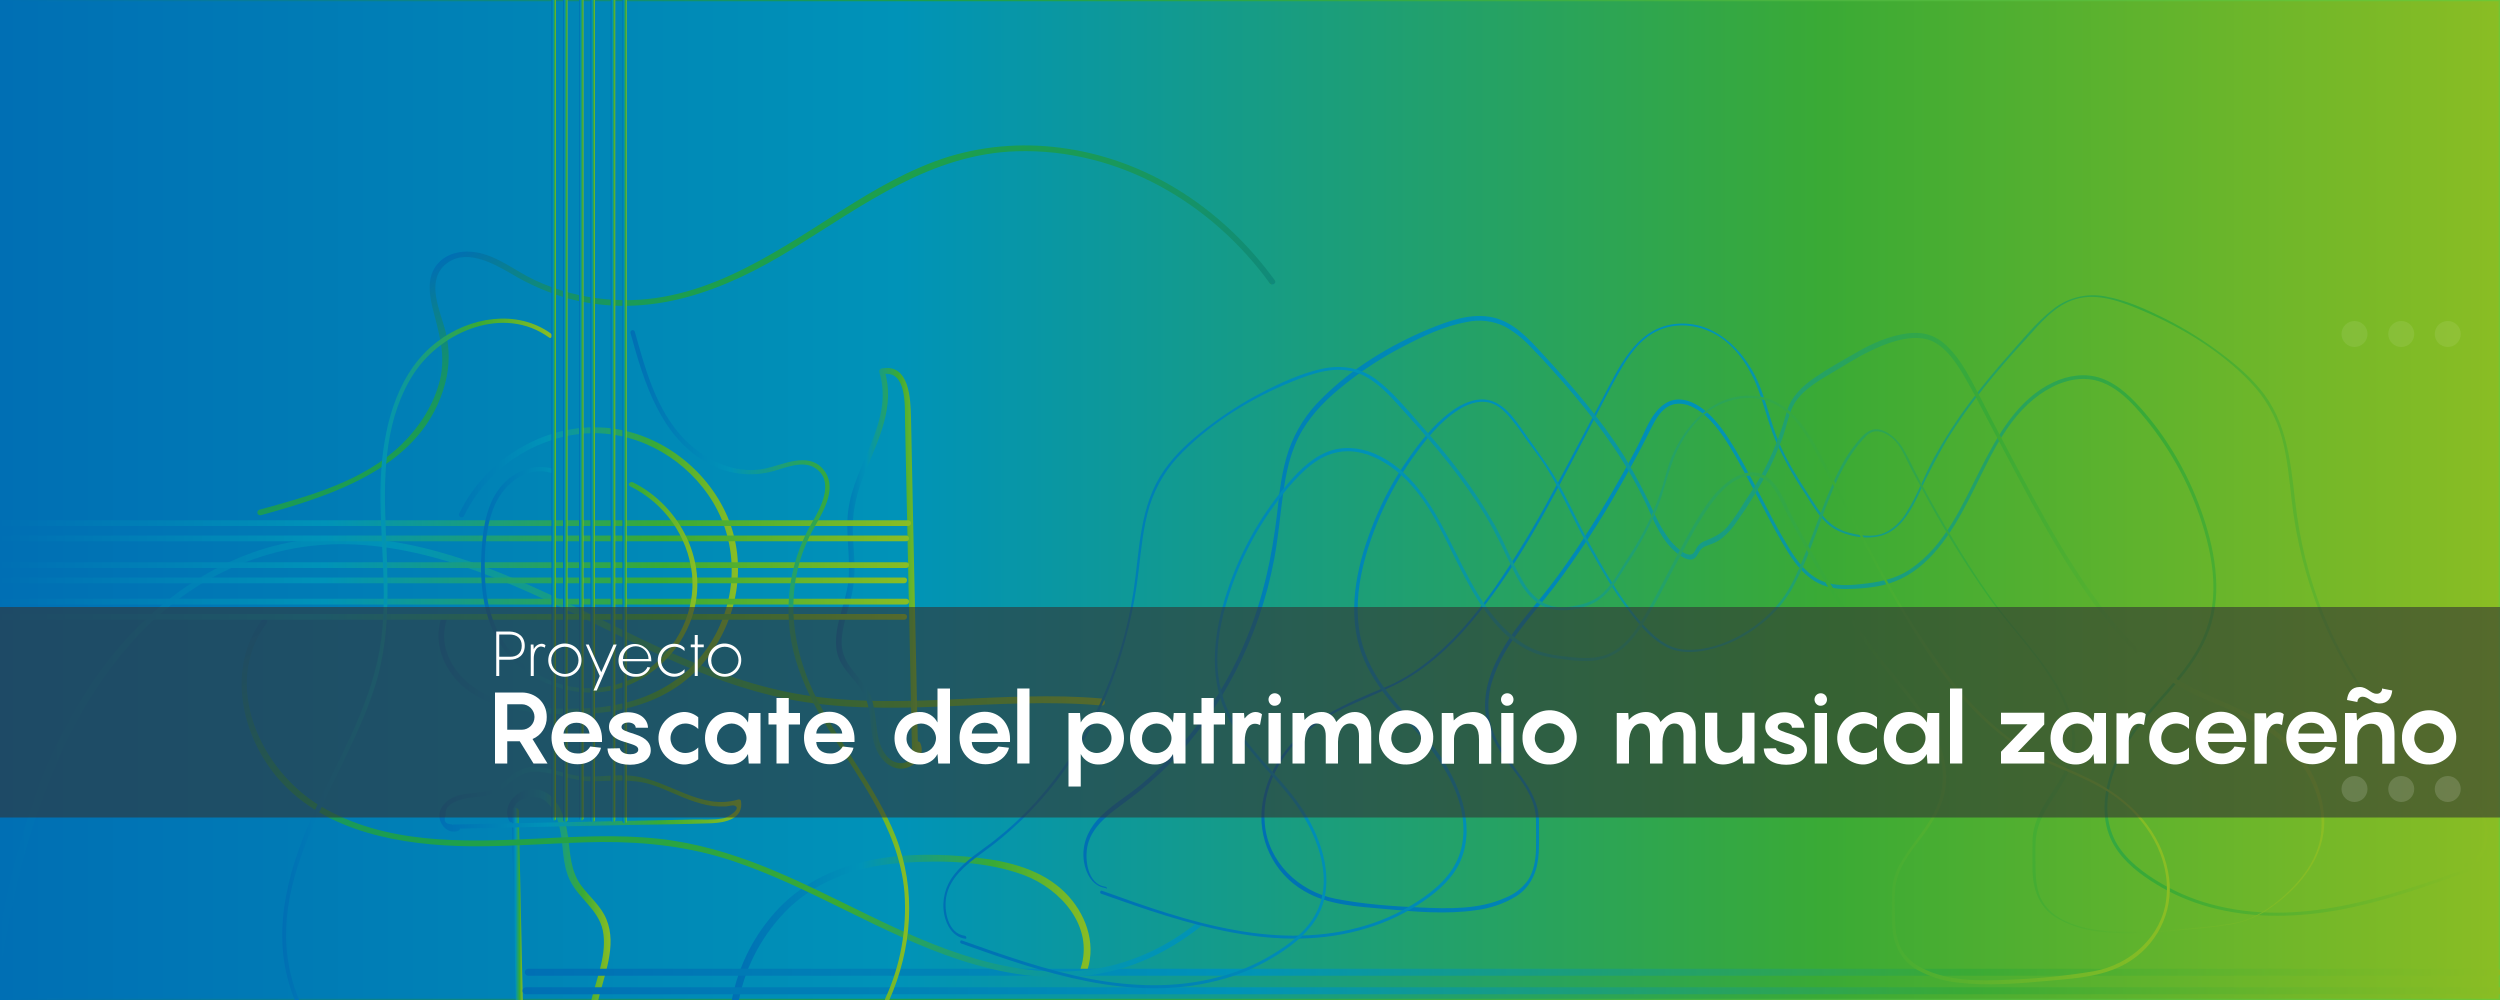 <?xml version="1.0" encoding="utf-8"?>
<!-- Generator: Adobe Illustrator 20.1.0, SVG Export Plug-In . SVG Version: 6.00 Build 0)  -->
<svg version="1.1" id="Layer_1" xmlns="http://www.w3.org/2000/svg" xmlns:xlink="http://www.w3.org/1999/xlink" x="0px" y="0px"
	 viewBox="0 0 1000 400" style="enable-background:new 0 0 1000 400;" xml:space="preserve">
<rect x="0" y="0" width="1000" height="400" fill="#808080" stroke="none"/>
<style type="text/css">
	.st0{fill:url(#gradiente-2_1_);stroke:url(#gradiente-2_2_);stroke-miterlimit:10;}
	.st1{fill:url(#SVGID_1_);}
	.st2{fill:url(#SVGID_2_);}
	.st3{fill:url(#SVGID_3_);}
	.st4{fill:url(#SVGID_4_);}
	.st5{fill:url(#SVGID_5_);}
	.st6{fill:url(#SVGID_6_);}
	.st7{fill:url(#SVGID_7_);}
	.st8{fill:url(#SVGID_8_);}
	.st9{fill:url(#SVGID_9_);}
	.st10{fill:url(#SVGID_10_);}
	.st11{fill:url(#SVGID_11_);}
	.st12{fill:url(#SVGID_12_);}
	.st13{fill:url(#SVGID_13_);}
	.st14{fill:url(#SVGID_14_);}
	.st15{fill:url(#SVGID_15_);}
	.st16{fill:url(#SVGID_16_);}
	.st17{fill:url(#SVGID_17_);}
	.st18{fill:url(#SVGID_18_);}
	.st19{fill:url(#SVGID_19_);}
	.st20{fill:url(#SVGID_20_);}
	.st21{fill:url(#SVGID_21_);}
	.st22{fill:url(#SVGID_22_);}
	.st23{fill:url(#SVGID_23_);}
	.st24{fill:url(#SVGID_24_);}
	.st25{fill:url(#SVGID_25_);}
	.st26{fill:url(#SVGID_26_);}
	.st27{fill:url(#SVGID_27_);}
	.st28{fill:url(#SVGID_28_);}
	.st29{fill:url(#SVGID_29_);}
	.st30{fill:url(#SVGID_30_);}
	.st31{opacity:0.6;fill:#333333;enable-background:new    ;}
	.st32{fill:#FFFFFF;}
	.st33{opacity:0.15;}
	.st34{opacity:8.000000e-02;}
</style>
<title>banner</title>
<linearGradient id="gradiente-2_1_" gradientUnits="userSpaceOnUse" x1="0" y1="-698" x2="1000" y2="-698" gradientTransform="matrix(1 0 0 -1 0 -498)">
	<stop  offset="0" style="stop-color:#006FB4"/>
	<stop  offset="0.36" style="stop-color:#0093B8"/>
	<stop  offset="0.73" style="stop-color:#3AAA35"/>
	<stop  offset="1" style="stop-color:#8ABD24"/>
</linearGradient>
<linearGradient id="gradiente-2_2_" gradientUnits="userSpaceOnUse" x1="-0.5" y1="200" x2="1000.5" y2="200">
	<stop  offset="0" style="stop-color:#006FB4"/>
	<stop  offset="0.37" style="stop-color:#1D9F4C"/>
	<stop  offset="1" style="stop-color:#6FC735"/>
</linearGradient>
<rect id="gradiente-2" class="st0" width="1000" height="400"/>
<g id="guitarras-2">
	<g>
		<linearGradient id="SVGID_1_" gradientUnits="userSpaceOnUse" x1="-1.411" y1="298.906" x2="441.95" y2="298.906">
			<stop  offset="0" style="stop-color:#006FB4"/>
			<stop  offset="0.36" style="stop-color:#0093B8"/>
			<stop  offset="0.73" style="stop-color:#3AAA35"/>
			<stop  offset="1" style="stop-color:#8ABD24"/>
		</linearGradient>
		<path class="st1" d="M1.3,381.8c10-64.5,39-143.1,109.7-161c36.5-9.3,74.1,3.7,107.1,19.1c31.4,14.7,62,32.6,96.4,39.6
			c41.6,8.4,84.2-1.1,126.1,2.7c1.8,0.2,1.8-2.6,0-2.8c-39.6-3.5-79.6,4.9-119.1-1.4c-36.9-5.9-69.5-25.2-102.9-40.8
			c-31.8-14.8-67.6-27.2-103-20.2c-30.5,6-56.8,26-75,50.7c-24.1,32.7-35.8,73.8-42,113.4C-1.6,382.8,1.1,383.6,1.3,381.8L1.3,381.8
			z"/>
		<linearGradient id="SVGID_2_" gradientUnits="userSpaceOnUse" x1="292.789" y1="371.635" x2="436.214" y2="371.635">
			<stop  offset="0" style="stop-color:#006FB4"/>
			<stop  offset="0.36" style="stop-color:#0093B8"/>
			<stop  offset="0.73" style="stop-color:#3AAA35"/>
			<stop  offset="1" style="stop-color:#8ABD24"/>
		</linearGradient>
		<path class="st2" d="M295.5,400.4c2.7-14.3,9.9-27.4,20.4-37.5c12.4-11.6,28.8-16.7,45.5-17.8c15.7-1.1,33.4-0.6,48.3,5
			c14.7,5.6,27.9,20.5,22.6,37.1c-0.5,1.7,2.1,2.4,2.7,0.7c3.5-11.1-0.9-22.8-8.9-30.8c-9.2-9.2-22.5-12.6-35.1-14
			c-27.6-3.2-58.7-1.1-79.2,19.9c-9.7,10.1-16.3,22.8-19,36.6C292.6,401.4,295.2,402.1,295.5,400.4L295.5,400.4z"/>
		<linearGradient id="SVGID_3_" gradientUnits="userSpaceOnUse" x1="202.871" y1="358.522" x2="244.23" y2="358.522">
			<stop  offset="0" style="stop-color:#006FB4"/>
			<stop  offset="0.36" style="stop-color:#0093B8"/>
			<stop  offset="0.73" style="stop-color:#3AAA35"/>
			<stop  offset="1" style="stop-color:#8ABD24"/>
		</linearGradient>
		<path class="st3" d="M239.2,400.4c2.4-10.3,7.7-22.1,3.4-32.6c-2.2-5.5-6.9-9.1-10.3-13.8c-4.1-5.8-4.2-12.6-5.1-19.4
			c-1-7.4-4.2-18.1-13.1-18.9c-6.7-0.6-13.5,5.8-10.5,12.5c0.7,1.6,3.1,0.2,2.4-1.4c-3.1-6.9,7.2-9.8,11.6-6.8
			c3.5,2.4,5.3,6.9,6.2,10.9c1.7,7.1,0.9,14.6,4.2,21.3c3.6,7.3,11.3,11.6,13.1,19.9c1.9,9.2-2.4,18.9-4.5,27.7
			C236.2,401.4,238.8,402.1,239.2,400.4L239.2,400.4z"/>
		<linearGradient id="SVGID_4_" gradientUnits="userSpaceOnUse" x1="204.65" y1="362.2" x2="209.021" y2="362.2">
			<stop  offset="0" style="stop-color:#006FB4"/>
			<stop  offset="0.36" style="stop-color:#0093B8"/>
			<stop  offset="0.73" style="stop-color:#3AAA35"/>
			<stop  offset="1" style="stop-color:#8ABD24"/>
		</linearGradient>
		<path class="st4" d="M204.7,324.4l1.6,75.6c0,1.8,2.8,1.8,2.8,0l-1.6-75.6C207.4,322.6,204.6,322.6,204.7,324.4z"/>
		<linearGradient id="SVGID_5_" gradientUnits="userSpaceOnUse" x1="209" y1="396.3" x2="1001.3" y2="396.3">
			<stop  offset="0" style="stop-color:#006FB4"/>
			<stop  offset="0.36" style="stop-color:#0093B8"/>
			<stop  offset="0.73" style="stop-color:#3AAA35"/>
			<stop  offset="1" style="stop-color:#8ABD24"/>
		</linearGradient>
		<path class="st5" d="M210.3,397.7H1000c0.8-0.1,1.3-0.7,1.3-1.5c-0.1-0.7-0.6-1.2-1.3-1.3H210.3c-0.8,0.1-1.3,0.7-1.3,1.5
			C209.1,397.1,209.6,397.7,210.3,397.7z"/>
		<linearGradient id="SVGID_6_" gradientUnits="userSpaceOnUse" x1="209.9" y1="388.9" x2="1000.3" y2="388.9">
			<stop  offset="0" style="stop-color:#006FB4"/>
			<stop  offset="0.36" style="stop-color:#0093B8"/>
			<stop  offset="0.73" style="stop-color:#3AAA35"/>
			<stop  offset="1" style="stop-color:#8ABD24"/>
		</linearGradient>
		<path class="st6" d="M211.2,390.3H999c0.8-0.1,1.3-0.7,1.3-1.5c-0.1-0.7-0.6-1.2-1.3-1.3H211.2c-0.8,0.1-1.3,0.7-1.3,1.5
			C210,389.7,210.6,390.3,211.2,390.3z"/>
		<linearGradient id="SVGID_7_" gradientUnits="userSpaceOnUse" x1="207.386" y1="188.622" x2="354.968" y2="444.251">
			<stop  offset="0" style="stop-color:#006FB4"/>
			<stop  offset="9.000000e-02" style="stop-color:#097E93"/>
			<stop  offset="0.21" style="stop-color:#14906C"/>
			<stop  offset="0.31" style="stop-color:#1B9B55"/>
			<stop  offset="0.37" style="stop-color:#1D9F4C"/>
			<stop  offset="0.73" style="stop-color:#3AAA35"/>
			<stop  offset="1" style="stop-color:#0093B8"/>
		</linearGradient>
		<path class="st7" d="M478.4,369.4c-11.6,9.1-24.9,15.5-39.5,18c-16.4,2.8-33.1,0.6-49-4c-29.4-8.6-55.5-25.2-83.8-36.6
			c-13.7-5.5-27.9-9.7-42.6-11.3c-16.6-1.8-33.2-0.8-49.8,0c-28.7,1.4-59.9,2.2-85.4-13c-23.9-14.2-40-48.5-21.6-73.3
			c0.9-1.2-1.1-2.3-2-1.2c-14.3,19.5-8.1,46.7,6.9,63.8c18.7,21.3,49.6,26.4,76.4,26.7c17.5,0.2,35-1.5,52.6-1.7
			c17.9-0.1,35.5,1.9,52.5,7.6c31.5,10.5,59.4,29.3,90.9,39.6c16.9,5.5,34.9,8.6,52.6,6c16.1-2.3,30.6-9.1,43.3-19.1
			C481.1,370.1,479.5,368.5,478.4,369.4L478.4,369.4z"/>
		<linearGradient id="SVGID_8_" gradientUnits="userSpaceOnUse" x1="508.242" y1="111.66" x2="509.402" y2="113.66">
			<stop  offset="0" style="stop-color:#006FB4"/>
			<stop  offset="9.000000e-02" style="stop-color:#097E93"/>
			<stop  offset="0.21" style="stop-color:#14906C"/>
			<stop  offset="0.31" style="stop-color:#1B9B55"/>
			<stop  offset="0.37" style="stop-color:#1D9F4C"/>
			<stop  offset="0.73" style="stop-color:#3AAA35"/>
			<stop  offset="1" style="stop-color:#0093B8"/>
		</linearGradient>
		<path class="st8" d="M508.8,113.8c0.6,0,1.1-0.5,1.1-1.2s-0.5-1.2-1.1-1.2s-1.1,0.5-1.1,1.2S508.1,113.8,508.8,113.8z"/>
		<linearGradient id="SVGID_9_" gradientUnits="userSpaceOnUse" x1="250.197" y1="61.31" x2="337.676" y2="212.839">
			<stop  offset="0" style="stop-color:#006FB4"/>
			<stop  offset="9.000000e-02" style="stop-color:#097E93"/>
			<stop  offset="0.21" style="stop-color:#14906C"/>
			<stop  offset="0.31" style="stop-color:#1B9B55"/>
			<stop  offset="0.37" style="stop-color:#1D9F4C"/>
			<stop  offset="1" style="stop-color:#108A7A"/>
		</linearGradient>
		<path class="st9" d="M104.3,206.1c29.4-8.1,65.1-19.6,73.8-52.9c1.8-6.8,1.8-13.9,0.1-20.7c-2-7.8-7.7-19.3-0.6-26.2
			c7.9-7.6,19.5-1.1,27.1,3.3c7.1,4.3,14.7,7.5,22.6,9.8c32.5,8.7,62.7-3.1,90.1-20.1c28-17.3,55.1-37.8,89.4-38.8
			c40.5-1.2,77.7,20.5,101.1,52.8c0.9,1.2,2.9,0,2-1.2c-19.9-27.4-49-47.4-82.9-52.6c-15.9-2.5-32-1.5-47.3,3.1
			c-15.5,4.8-29.5,13-43.1,21.6c-28.9,18.3-58.1,38.9-94.2,35.5c-9.9-0.9-19.6-3.5-28.6-7.7c-7.4-3.5-14.2-9.2-22.4-10.9
			c-5.8-1.2-12.5-0.2-16.5,4.6c-4.1,4.9-3.3,11.6-1.9,17.4c2.5,9.9,5.4,18.5,3,28.8c-2.4,9.8-8,18.6-15.1,25.6
			c-15.3,15-37.1,20.9-57.2,26.4c-0.6,0.2-0.9,0.9-0.7,1.5C103.2,205.9,103.8,206.2,104.3,206.1L104.3,206.1z"/>
		<linearGradient id="SVGID_10_" gradientUnits="userSpaceOnUse" x1="175.195" y1="228.318" x2="295" y2="228.318">
			<stop  offset="0" style="stop-color:#006FB4"/>
			<stop  offset="0.36" style="stop-color:#0093B8"/>
			<stop  offset="0.73" style="stop-color:#3AAA35"/>
			<stop  offset="1" style="stop-color:#8ABD24"/>
		</linearGradient>
		<path class="st10" d="M185.6,206.4c9-18.4,26.8-30.8,47.1-32.9c19.9-1.9,39.4,8.2,50.7,24.6s12.2,37.5,3.1,55.1
			c-10.7,20.6-31.1,29.6-53.6,30.2c-12.5,0.4-26.5-0.1-38-5.4c-11.2-5.1-20.3-17-16.3-29.8c0.4-1.4-1.8-2-2.2-0.6
			c-3,9.6,1,19.7,8.2,26.4c8.5,7.9,20.6,10.2,31.8,11.2c24.1,2,49.9-1.1,65.9-21.2c12.8-16,16.8-38.2,8.7-57.3
			c-8.3-19.4-27.6-33.9-48.8-35.6c-24.1-2-48,12.5-58.4,34.1C182.9,206.5,184.9,207.7,185.6,206.4L185.6,206.4z"/>
		<linearGradient id="SVGID_11_" gradientUnits="userSpaceOnUse" x1="334.37" y1="227.319" x2="368.658" y2="227.319">
			<stop  offset="0" style="stop-color:#006FB4"/>
			<stop  offset="0.36" style="stop-color:#0093B8"/>
			<stop  offset="0.73" style="stop-color:#3AAA35"/>
			<stop  offset="1" style="stop-color:#8ABD24"/>
		</linearGradient>
		<path class="st11" d="M367.2,300.3l-1.9-89.5l-0.9-43.8c-0.2-7.5-0.6-21.8-11.9-19.6c-0.6,0.2-1,0.8-0.8,1.4
			c6.1,19.7-10,36.5-12.4,55.4c-1.2,9.5,1.1,19,0,28.5c-1,8.8-5.6,17.2-4.8,26.1c0.7,8.4,7.5,12,11.1,19c3.8,7.3,1.5,16.2,5.7,23.5
			c2.5,4.5,7.4,7.7,12.5,5.4c3.9-1.8,6-5.5,4.3-9.5c-0.6-1.4-2.6-0.2-2,1.2c1.5,3.5-2,6.4-5,6.8s-5.5-1.4-7.2-3.8
			c-2-2.9-2.8-6.5-3.2-10c-0.8-5.8-0.9-11.6-4.4-16.6c-4.4-6.4-10.1-10.3-9.6-19c0.4-7.2,3.6-14,4.6-21.1c1.2-7.8-0.1-15.6-0.2-23.5
			c0-8,2-15.3,5.1-22.7c5.2-12.8,12-26.1,7.6-40.2l-0.8,1.4c9.7-1.9,8.9,12.5,9,18.3l0.4,18.9l0.8,37.8l1.6,75.6
			c0,0.6,0.5,1.1,1.2,1.1C366.6,301.4,367.1,300.9,367.2,300.3L367.2,300.3z"/>
		<linearGradient id="SVGID_12_" gradientUnits="userSpaceOnUse" x1="-1.2" y1="209.25" x2="364.4" y2="209.25">
			<stop  offset="0" style="stop-color:#006FB4"/>
			<stop  offset="0.36" style="stop-color:#0093B8"/>
			<stop  offset="0.73" style="stop-color:#3AAA35"/>
			<stop  offset="1" style="stop-color:#8ABD24"/>
		</linearGradient>
		<path class="st12" d="M363.3,208.1H0c-0.6,0-1.2,0.5-1.2,1.2c0,0.6,0.5,1.1,1.2,1.1h363.3c0.6,0,1.1-0.5,1.1-1.1
			C364.4,208.6,363.9,208.1,363.3,208.1z"/>
		<linearGradient id="SVGID_13_" gradientUnits="userSpaceOnUse" x1="-1.2" y1="215.35" x2="363.6" y2="215.35">
			<stop  offset="0" style="stop-color:#006FB4"/>
			<stop  offset="0.36" style="stop-color:#0093B8"/>
			<stop  offset="0.73" style="stop-color:#3AAA35"/>
			<stop  offset="1" style="stop-color:#8ABD24"/>
		</linearGradient>
		<path class="st13" d="M362.5,214.2H0c-0.6,0-1.2,0.5-1.2,1.2c0,0.6,0.5,1.1,1.2,1.1h362.5c0.6,0,1.1-0.5,1.1-1.1
			C363.6,214.7,363.1,214.2,362.5,214.2L362.5,214.2z"/>
		<linearGradient id="SVGID_14_" gradientUnits="userSpaceOnUse" x1="-1.2" y1="226.05" x2="363.611" y2="226.05">
			<stop  offset="0" style="stop-color:#006FB4"/>
			<stop  offset="0.36" style="stop-color:#0093B8"/>
			<stop  offset="0.73" style="stop-color:#3AAA35"/>
			<stop  offset="1" style="stop-color:#8ABD24"/>
		</linearGradient>
		<path class="st14" d="M362.5,224.9H0c-0.6,0-1.2,0.5-1.2,1.1s0.5,1.2,1.2,1.2h362.5c0.6,0,1.1-0.5,1.1-1.2
			C363.7,225.4,363.1,224.9,362.5,224.9z"/>
		<linearGradient id="SVGID_15_" gradientUnits="userSpaceOnUse" x1="-1.2" y1="232.15" x2="362.813" y2="232.15">
			<stop  offset="0" style="stop-color:#006FB4"/>
			<stop  offset="0.36" style="stop-color:#0093B8"/>
			<stop  offset="0.73" style="stop-color:#3AAA35"/>
			<stop  offset="1" style="stop-color:#8ABD24"/>
		</linearGradient>
		<path class="st15" d="M361.7,231H0c-0.6,0-1.2,0.5-1.2,1.1s0.5,1.2,1.2,1.2h361.7c0.6,0,1.1-0.5,1.1-1.2
			C362.9,231.5,362.4,231,361.7,231z"/>
		<linearGradient id="SVGID_16_" gradientUnits="userSpaceOnUse" x1="-1.2" y1="240.65" x2="363.611" y2="240.65">
			<stop  offset="0" style="stop-color:#006FB4"/>
			<stop  offset="0.36" style="stop-color:#0093B8"/>
			<stop  offset="0.73" style="stop-color:#3AAA35"/>
			<stop  offset="1" style="stop-color:#8ABD24"/>
		</linearGradient>
		<path class="st16" d="M362.5,239.5H0c-0.6,0-1.2,0.5-1.2,1.2c0,0.6,0.5,1.1,1.2,1.1h362.5c0.6,0,1.1-0.5,1.1-1.1
			C363.7,240,363.1,239.5,362.5,239.5z"/>
		<linearGradient id="SVGID_17_" gradientUnits="userSpaceOnUse" x1="-1.2" y1="246.75" x2="362.813" y2="246.75">
			<stop  offset="0" style="stop-color:#006FB4"/>
			<stop  offset="0.36" style="stop-color:#0093B8"/>
			<stop  offset="0.73" style="stop-color:#3AAA35"/>
			<stop  offset="1" style="stop-color:#8ABD24"/>
		</linearGradient>
		<path class="st17" d="M361.7,245.6H0c-0.6,0-1.2,0.5-1.2,1.2c0,0.6,0.5,1.1,1.2,1.1h361.7c0.6,0,1.1-0.5,1.1-1.1
			C362.9,246.1,362.4,245.6,361.7,245.6z"/>
		<linearGradient id="SVGID_18_" gradientUnits="userSpaceOnUse" x1="112.906" y1="264.107" x2="220.873" y2="264.107">
			<stop  offset="0" style="stop-color:#006FB4"/>
			<stop  offset="0.36" style="stop-color:#0093B8"/>
			<stop  offset="0.73" style="stop-color:#3AAA35"/>
			<stop  offset="1" style="stop-color:#8ABD24"/>
		</linearGradient>
		<path class="st18" d="M119.6,399.8c-18.4-44.5,17.2-84.3,30.2-124.7c7-21.7,5.2-43.8,4.4-66.2c-0.8-20.2,0-42.2,11.4-59.6
			c11.2-17,36.1-27.3,54-14.3c0.9,0.7,1.8-0.8,0.9-1.5c-13.8-10-32.6-6.7-45.5,3.1c-15.4,11.6-20.9,31.7-22.4,50.1
			c-1.9,24.5,3.5,49.2-0.8,73.5c-4.2,23.8-17.3,44.7-27,66.5c-10.4,23.3-17,49-6.8,73.5C118.4,401.2,120,400.8,119.6,399.8
			L119.6,399.8z"/>
		<linearGradient id="SVGID_19_" gradientUnits="userSpaceOnUse" x1="252.175" y1="266.386" x2="363.676" y2="266.386">
			<stop  offset="0" style="stop-color:#006FB4"/>
			<stop  offset="0.36" style="stop-color:#0093B8"/>
			<stop  offset="0.73" style="stop-color:#3AAA35"/>
			<stop  offset="1" style="stop-color:#8ABD24"/>
		</linearGradient>
		<path class="st19" d="M252.2,133.2c5.4,19.7,12,41.8,31.2,52.2c7.9,4.4,17.3,5.5,26.1,3c4.9-1.4,11.4-4.2,16.2-1.4
			c8.3,4.9,2.9,15.6-0.6,21.5c-10.6,17.9-12.6,39.6-5.6,59.2c6.7,19.1,19.7,34.9,29.6,52.3c6.5,11.5,11.6,23.8,12.7,37.1
			c1,14.5-1.6,29.1-7.7,42.3c-0.5,1,1,1.9,1.5,0.9c9.3-20.9,11.1-44.4,2.6-65.9c-7.7-19.2-21.2-35.3-30.8-53.5
			c-11.7-22.2-14.4-47.7-1.6-70.1c3.8-6.7,9.5-16.2,3.3-23.3c-6-6.8-15.9-1.6-22.9-0.1c-13.4,2.9-26.9-4.6-35.2-14.8
			c-9.3-11.4-13.2-26.1-17.1-40c-0.2-0.4-0.7-0.7-1.1-0.5C252.3,132.3,252.1,132.7,252.2,133.2L252.2,133.2z"/>
		<linearGradient id="SVGID_20_" gradientUnits="userSpaceOnUse" x1="192.137" y1="231.907" x2="278.656" y2="231.907">
			<stop  offset="0" style="stop-color:#006FB4"/>
			<stop  offset="0.36" style="stop-color:#0093B8"/>
			<stop  offset="0.73" style="stop-color:#3AAA35"/>
			<stop  offset="1" style="stop-color:#8ABD24"/>
		</linearGradient>
		<path class="st20" d="M252,194.5c13.7,6.7,23.1,19.9,24.8,35.1c1.5,14.8-5.7,29.4-17.6,38.1c-12.1,8.7-28,10-41.3,3.5
			c-15.4-7.3-22.8-22.1-23.8-38.7c-0.5-9.2-0.2-19.4,2.9-28.2c3.4-9.7,12.7-18.3,23.6-15.1c0.5,0.1,0.9-0.2,1-0.7
			c0.1-0.4-0.2-0.8-0.5-1c-7.4-2.2-15,0.8-20.1,6.4c-5.6,6.2-7.4,14.8-8.1,22.9c-1.7,18.4,0.5,38.3,15.9,50.5
			c12,9.6,28.8,12.7,43,6.6c14.3-6.1,25.3-20.1,26.9-35.8c2-18.6-9-37-25.6-45.2C251.8,192.5,250.9,194,252,194.5L252,194.5z"/>
		<linearGradient id="SVGID_21_" gradientUnits="userSpaceOnUse" x1="175.746" y1="319.694" x2="296.51" y2="319.694">
			<stop  offset="0" style="stop-color:#006FB4"/>
			<stop  offset="0.36" style="stop-color:#0093B8"/>
			<stop  offset="0.73" style="stop-color:#3AAA35"/>
			<stop  offset="1" style="stop-color:#8ABD24"/>
		</linearGradient>
		<path class="st21" d="M181.1,331.5l69.7-1.5c11.3-0.2,22.6-0.3,33.8-0.7c5.5-0.2,12.9-1.8,11.8-8.9c-0.1-0.5-0.6-0.7-1.1-0.6
			c-15,4.5-27.5-7.6-41.9-9.4c-8.1-1-16.2,1.2-24.2-0.4c-5.6-1.1-11.2-3.7-17-3.2c-6.3,0.6-9,5.6-14.1,8.4c-5.7,3-12.8,1-18.3,4.6
			c-2.9,1.9-4.9,5-3.7,8.5c1.1,3.2,4.1,5.2,7.3,4c1-0.4,0.6-2.1-0.5-1.7l-2.4-0.9c-2.3-0.1-3.1-1.2-2.3-3.4c0-2.5,0.4-3.5,2.5-4.9
			c1.5-0.9,3.2-1.5,4.9-1.9c3.6-0.8,7.3-0.6,10.8-1.7c2.1-0.7,4.1-1.8,5.8-3.3c4.3-3.6,7.6-6.3,13.5-5.8c7.1,0.6,13.5,3.7,20.8,3.8
			c8.3,0,16.1-1.2,24.2,1.4c6.8,2.2,13,5.8,19.9,7.6c3.1,0.9,6.3,1.2,9.5,1.1c0.9,0,2.7-0.6,3.5-0.4c3.5,0.9-2.1,4.7-4.2,5.1
			c-4,0.8-8.4,0.4-12.5,0.5l-12.9,0.3l-24.9,0.5l-57.7,1.2c-0.5,0.1-0.8,0.5-0.8,1C180.5,331.2,180.8,331.5,181.1,331.5L181.1,331.5
			z"/>
		<linearGradient id="SVGID_22_" gradientUnits="userSpaceOnUse" x1="248.98" y1="164.34" x2="250.71" y2="164.34">
			<stop  offset="0" style="stop-color:#006FB4"/>
			<stop  offset="0.36" style="stop-color:#0093B8"/>
			<stop  offset="0.73" style="stop-color:#3AAA35"/>
			<stop  offset="1" style="stop-color:#8ABD24"/>
		</linearGradient>
		<path class="st22" d="M250.7,328.6V0c-0.1-0.5-0.5-0.8-1-0.7c-0.4,0.1-0.6,0.3-0.7,0.7v328.6c0.1,0.5,0.5,0.8,1,0.8
			C250.4,329.3,250.7,329,250.7,328.6L250.7,328.6z"/>
		<linearGradient id="SVGID_23_" gradientUnits="userSpaceOnUse" x1="244.36" y1="164" x2="246.09" y2="164">
			<stop  offset="0" style="stop-color:#006FB4"/>
			<stop  offset="0.36" style="stop-color:#0093B8"/>
			<stop  offset="0.73" style="stop-color:#3AAA35"/>
			<stop  offset="1" style="stop-color:#8ABD24"/>
		</linearGradient>
		<path class="st23" d="M246.1,328V0c-0.1-0.5-0.5-0.8-1-0.8c-0.4,0-0.7,0.4-0.8,0.8v328c0.1,0.5,0.5,0.8,1,0.8
			C245.7,328.7,246,328.4,246.1,328z"/>
		<linearGradient id="SVGID_24_" gradientUnits="userSpaceOnUse" x1="236.27" y1="164" x2="238.01" y2="164">
			<stop  offset="0" style="stop-color:#006FB4"/>
			<stop  offset="0.36" style="stop-color:#0093B8"/>
			<stop  offset="0.73" style="stop-color:#3AAA35"/>
			<stop  offset="1" style="stop-color:#8ABD24"/>
		</linearGradient>
		<path class="st24" d="M238,328V0c-0.1-0.5-0.5-0.8-1-0.8c-0.4,0-0.7,0.4-0.8,0.8v328c0.1,0.5,0.5,0.8,1,0.8
			C237.6,328.7,238,328.4,238,328z"/>
		<linearGradient id="SVGID_25_" gradientUnits="userSpaceOnUse" x1="231.66" y1="163.7" x2="233.39" y2="163.7">
			<stop  offset="0" style="stop-color:#006FB4"/>
			<stop  offset="0.36" style="stop-color:#0093B8"/>
			<stop  offset="0.73" style="stop-color:#3AAA35"/>
			<stop  offset="1" style="stop-color:#8ABD24"/>
		</linearGradient>
		<path class="st25" d="M233.4,327.4V0c-0.1-0.5-0.5-0.8-1-0.8c-0.4,0-0.7,0.4-0.8,0.8v327.4c0.1,0.5,0.5,0.8,1,0.8
			C233,328.2,233.3,327.8,233.4,327.4z"/>
		<linearGradient id="SVGID_26_" gradientUnits="userSpaceOnUse" x1="225.31" y1="164" x2="227.04" y2="164">
			<stop  offset="0" style="stop-color:#006FB4"/>
			<stop  offset="0.36" style="stop-color:#0093B8"/>
			<stop  offset="0.73" style="stop-color:#3AAA35"/>
			<stop  offset="1" style="stop-color:#8ABD24"/>
		</linearGradient>
		<path class="st26" d="M227,328V0c-0.1-0.5-0.5-0.8-1-0.8c-0.4,0-0.7,0.4-0.8,0.8v328c0.1,0.5,0.5,0.8,1,0.8
			C226.6,328.7,227,328.4,227,328z"/>
		<linearGradient id="SVGID_27_" gradientUnits="userSpaceOnUse" x1="220.69" y1="163.7" x2="222.42" y2="163.7">
			<stop  offset="0" style="stop-color:#006FB4"/>
			<stop  offset="0.36" style="stop-color:#0093B8"/>
			<stop  offset="0.73" style="stop-color:#3AAA35"/>
			<stop  offset="1" style="stop-color:#8ABD24"/>
		</linearGradient>
		<path class="st27" d="M222.4,327.4V0c-0.1-0.5-0.5-0.8-1-0.8c-0.4,0-0.7,0.4-0.8,0.8v327.4c0.1,0.5,0.5,0.8,1,0.8
			C222.1,328.2,222.4,327.8,222.4,327.4z"/>
	</g>
</g>
<g id="arcos">
	
		<linearGradient id="SVGID_28_" gradientUnits="userSpaceOnUse" x1="504.547" y1="-740.205" x2="994.457" y2="-740.205" gradientTransform="matrix(1 0 0 -1 0 -498)">
		<stop  offset="0" style="stop-color:#006FB4"/>
		<stop  offset="0.36" style="stop-color:#0093B8"/>
		<stop  offset="0.73" style="stop-color:#3AAA35"/>
		<stop  offset="1" style="stop-color:#8ABD24"/>
	</linearGradient>
	<path class="st28" d="M986.3,346.9c5-0.6,7.7-5.4,8.5-10c1.1-6.1-0.8-11.7-4.6-16.5c-4.6-5.7-11.2-9.4-16.9-14
		c-5.8-4.7-11.1-9.8-16-15.3c-21-23.5-34.1-53.8-38.5-84.9c-2.3-16.6-2.6-34.2-13-48.3c-4.7-6.3-10.6-11.4-16.8-16.1
		c-7.1-5.4-14.6-10.1-22.5-14.1c-7.6-3.8-15.8-7.6-24.2-9.1c-7.5-1.5-15.2,0.4-21.1,5.1c-6.6,5.2-12.1,12-17.7,18.3
		s-10.9,12.7-15.9,19.4c-5.2,6.9-9.9,14.3-14.1,21.9c-3.8,7-6.5,14.6-10.7,21.3c-1.9,3.3-4.5,6-7.7,7.9c-4.5,2.5-9.8,2-14.6,0.8
		c-3.8-0.8-7.3-2.7-10-5.5c-2.6-2.8-4.6-6.1-6.7-9.3c-4.5-7-8.9-13.8-12.2-21.5c-3.4-7.9-5-16.5-8.4-24.3
		c-5.8-13.1-17.9-24.9-33.3-23.1c-15.8,1.9-22.5,17.8-29.1,30.2c-6.7,12.6-13.3,25.3-20.1,37.8c-6.9,12.9-14.5,25.4-22.8,37.5
		c-8,11.3-17.1,22.2-28.2,30.6c-4.9,3.8-10.3,7-16.1,9.4c-7.7,3.2-15.4,6.4-22.5,10.6c-13.2,7.8-23.7,20-26.1,35.5
		c-2.3,14,4.3,28,16.5,35.1c9.6,5.8,21.6,6.3,32.6,7.3c11.9,1.1,24.3,2.2,36.1,0.5c5.8-0.7,11.4-2.6,16.3-5.6
		c6.1-3.9,8.6-10.3,9-17.3c0.2-4.1,0.1-8.3,0.1-12.5c0-1.7-0.2-3.4-0.5-5c-0.8-3.1-2.1-6.1-3.8-8.9c-3.8-6.1-8.7-11.5-12.1-17.8
		c-4.2-7.6-5-16.6-2.2-24.9c4.5-14.4,15.3-25.2,24.3-36.8c9.9-13.1,18.9-26.9,27-41.3c3.8-6.7,7.5-13.4,10.9-20.2
		c1.8-3.5,3.4-7.4,6.4-10c3.6-3.2,8.2-2.8,12.2-0.6c6.3,3.5,10.6,9.8,14.3,15.8s7,12.5,10.4,18.8s6.5,12.7,10.1,18.8
		c3.1,5.3,6.4,10.8,11.3,14.5c4.3,3.4,9.5,4.6,14.9,4.5c6.2-0.1,13.3-0.7,19.1-3c14-5.4,22.8-19.6,29.4-32.3
		c7.8-15,14.4-32.4,28.6-42.5c6.4-4.5,14.3-7.5,22.2-5.7c8.3,2,14.6,8.8,19.8,15.1c10.9,13.2,19,28.5,23.8,45
		c2.6,8.8,4.2,18,3.5,27.2c-0.7,8.5-3.6,16.7-8.4,23.8c-8.4,12.9-20.8,22.7-28.2,36.2c-6.9,12.6-10.5,29-1.2,41.4
		c4.5,6.1,11.2,10.7,17.7,14.4c6.8,3.8,14.1,6.6,21.7,8.4c16,3.8,32.6,3.3,48.7,0.4c18-3.3,35.2-9.5,52.4-15.6
		c0.7-0.3,0.4-1.5-0.3-1.2c-32.8,11.6-68.2,24-103.2,14.5c-7.8-2.1-15.3-5.4-22.2-9.7c-7.1-4.5-14.2-10.2-17.3-18.3
		c-5.8-15.1,2.2-32.4,11.6-44.1c9.1-11.4,20.4-21.3,26.2-35c6.6-15.5,3.7-32.8-1.5-48.2c-5.1-15.1-12.9-29.1-23.2-41.2
		c-4.8-5.6-10.4-11.4-17.5-13.9c-6.3-2.2-13.1-1.2-19.1,1.6c-14.4,6.7-22.5,21.5-29.4,35.1c-7.1,14.1-14,30.1-27.5,39.4
		c-6.3,4.4-13.1,5.5-20.6,6.3c-5.8,0.6-11.8,0.7-17-2.2c-5.7-3.3-9.5-9.1-12.7-14.7c-3.6-6-6.7-12.1-9.9-18.3
		c-3.3-6.3-6.6-12.7-10.2-18.8c-3.2-5.3-6.6-10.6-11.2-14.7s-11.3-7.4-17.1-3.4c-5.5,3.7-7.9,11.4-10.9,17.1
		c-7.5,14.3-15.8,28.3-24.8,41.7c-4.4,6.5-9,12.9-14,19s-10,11.9-14,18.5c-5.1,8.4-9.2,18.2-7.8,28.2c1,7.3,4.8,13.5,9.1,19.3
		c4,5.4,8.6,10.9,10.3,17.5c0.4,1.7,0.7,3.4,0.7,5.1c0,4,0.1,8,0,12c-0.2,4.2-0.9,8.6-3.3,12.2c-2.2,3-5.2,5.4-8.7,6.8
		c-10.8,4.9-22.8,4.5-34.3,4c-11.3-0.5-22.8-1.3-33.9-3.5c-14.8-2.9-27.1-14.8-28.3-30.2c-1.3-16.7,9-31.9,22.4-40.8
		c12.2-8.1,26.8-11.5,38.8-19.8c10.5-7.2,19.2-16.6,26.9-26.7c17.4-22.6,30-48.5,43.3-73.6c3.4-6.4,6.6-12.9,10.2-19.2
		c3.8-6.8,8.5-13.7,15.8-17c7.8-3.6,17.2-2.2,24.3,2.4c6.4,4.1,11.1,10.8,14.3,17.8c3.4,7.7,5,16.1,8.3,23.8
		c3.3,7.5,7.3,14.6,11.9,21.4c3.4,5.3,6.7,11.4,12.5,14.4c6,3.1,14.9,4.4,21,1c5.9-3.2,9.2-9.7,12-15.5c3.3-7.4,7.1-14.6,11.2-21.6
		c9-14.6,20.1-27.8,31.7-40.4c5.5-6.1,11.4-13.4,19.6-15.8c9.2-2.8,19.1,1.2,27.5,4.8c15.4,6.6,30.8,16,42.4,28.2
		c6,6.2,10.4,13.9,12.7,22.2s3,16.9,4,25.5c1.8,15.5,5.6,30.7,11.4,45.2c5.5,13.6,12.8,26.5,21.8,38.1c8.9,11.5,19.3,20.8,30.9,29.4
		c5.8,4.3,12,9.8,12.9,17.4c0.6,5.3-1.1,13.8-7.5,14.6C985.4,345.8,985.4,347,986.3,346.9L986.3,346.9z"/>
	
		<linearGradient id="SVGID_29_" gradientUnits="userSpaceOnUse" x1="433.361" y1="-748.921" x2="928.92" y2="-748.921" gradientTransform="matrix(1 0 0 -1 0 -498)">
		<stop  offset="0" style="stop-color:#006FB4"/>
		<stop  offset="0.36" style="stop-color:#0093B8"/>
		<stop  offset="0.73" style="stop-color:#3AAA35"/>
		<stop  offset="1" style="stop-color:#8ABD24"/>
	</linearGradient>
	<path class="st29" d="M442.2,354.7c-7.2-0.9-8.5-11.1-7.1-16.8c2-8,9.5-13,15.7-17.6c12-8.8,22.4-19.4,31.1-31.5
		c9.1-12.8,16.4-26.8,21.5-41.6c2.7-7.7,4.8-15.7,6.3-23.7c1.6-8.5,2.3-17.1,3.5-25.7c1.2-8.9,3.1-18,7.8-25.8
		c4.3-7.2,10.4-13.1,17-18.3c7.1-5.7,14.8-10.7,22.9-14.9c8-4.2,16.8-8.4,25.8-10c5.1-1.1,10.3-0.5,15,1.7c3.9,2.1,7.4,4.9,10.4,8.1
		c6,6.1,11.7,12.6,17.3,19.2c11.5,13.7,21.9,28.3,29.4,44.6c2.9,6.4,5.8,13.6,11.3,18.3c1.6,1.4,4.4,3.5,6.7,3.1
		c1.8-0.4,2.3-2.4,3.3-3.7c1.2-1.6,3-1.9,4.8-2.6c1.5-0.6,2.9-1.4,4.1-2.4c2.3-1.9,4.3-4.2,5.9-6.7c4.8-6.7,9.1-13.8,12.9-21.1
		c1.8-3.7,3.4-7.5,4.9-11.3c1.5-3.9,2.3-8.2,3.8-12c2.6-6.6,9.2-10.7,15-14.1c5.5-3.2,10.9-6.8,16.6-9.5c6.4-3.1,14.4-6.2,21.7-4.9
		s12.5,9.2,16,15.2c3.9,6.6,7.3,13.6,10.9,20.3c7,13.1,13.7,26.3,21,39.1s15,25.4,24.2,37c8.2,10.4,17.7,20.2,29.1,27.1
		c6.2,3.7,13,6.2,19.5,9.1c8,3.6,15.8,7.6,22.3,13.5c11.8,10.5,19.9,28.7,13.7,44.2c-2.7,6.9-7.8,12.8-13.3,17.7
		c-5.2,4.5-11.4,8.8-18.2,10.3c-5.1,1-10.2,1.6-15.3,2c-6.6,0.7-13.3,1.2-20,1.5c-11.8,0.5-24.4,0.8-35.2-4.9
		c-3.5-1.8-6.3-4.6-8.1-8.1c-2-4.3-2.2-9.1-2.2-13.8c0-5-0.4-10.2,1.1-15c2-6.3,6.3-11.5,9.6-17.2c3.7-6.2,5.9-13,5-20.3
		c-1.3-11.7-8.5-22.3-15.5-31.4c-5.2-6.8-10.9-13-16-19.9s-9.7-13.9-14.1-21.1s-8.7-14.4-12.7-21.7c-1.9-3.5-3.8-7-5.6-10.5
		c-1.6-3.4-3.3-6.7-5.2-9.9c-2.6-3.9-8.5-9.1-13.5-6.1c-2.5,1.5-4.4,4.3-6.2,6.5c-1.5,2-2.8,4-4,6.2c-6.4,11.6-10.3,24.6-15.3,36.8
		c-2.2,5.5-4.6,11.2-8,16.2c-4.5,6.4-10.4,11.7-17.2,15.5c-6.6,3.8-14.3,6.4-22,6.1c-6.4-0.2-11.2-3.7-15.6-8.2
		c-9.5-9.7-16.4-22.1-23-33.9c-4.3-7.7-7.9-15.8-12.1-23.5c-4-7.4-9-13.9-13.8-20.7c-3.4-4.8-7.1-10.7-12.8-13
		c-6.1-2.4-12.7,0.8-17.5,4.5c-6.4,4.9-11.6,11.4-16.2,18c-4.9,6.9-9.1,14.3-12.5,22.1c-6.7,15.5-12,33.7-8.1,50.7
		c3.5,15.4,14.9,26.8,24.9,38.3c10.3,11.9,20.4,28.3,16.7,44.8c-2,8.7-8.1,15-15.1,19.9c-7.1,5-14.9,8.8-23.2,11.3
		c-16.8,5.1-34.7,5-51.9,1.9c-18.4-3.2-36.1-9.5-53.6-15.8c-0.7-0.3-1.1,0.9-0.3,1.2c33.8,12,70.7,24.8,106.5,13.7
		c8-2.4,15.6-6.1,22.5-10.8c6.2-4.3,12-9.5,14.9-16.5c6-14.6-1-31.5-9.7-43.5c-9.5-13-22.7-23.4-28.5-38.8
		c-6.9-18.1-1.3-38.6,6-55.6c3.5-8,7.8-15.7,12.9-22.9c5-7,10.8-14.4,18.2-19.1c3.4-2.2,7.7-3.9,11.8-3.1c3.3,0.6,5.9,2.8,8.1,5.2
		c2.5,2.9,4.8,5.9,6.9,9.1c2.5,3.5,5.2,6.9,7.5,10.4c4.8,7.3,8.6,15.3,12.5,23.1c3.3,6.7,7,13.1,10.8,19.6
		c3.5,6.1,7.4,11.9,11.7,17.5c3.7,4.8,8,9.7,13.4,12.7c5.2,2.9,11.3,2.7,17,1.5c7.4-1.6,14.3-4.9,20.3-9.5
		c5.3-3.9,9.8-8.8,13.2-14.4c3-5.4,5.6-11,7.7-16.8c4.9-12.4,8.8-25.9,16.1-37.2c1.8-2.8,3.9-5.4,6.3-7.8c3-2.9,6.5-1.9,9.6,0.4
		c3.3,2.4,5.1,6.4,6.8,9.9s3.7,7.1,5.6,10.6c8.1,15.2,17.1,29.9,27.1,44c9.3,13,21,24.3,28.3,38.7c4.2,8.3,6.6,17.6,3.5,26.7
		c-2.2,6.6-6.8,12-10.2,18c-1.7,2.8-2.9,5.8-3.7,8.9c-0.4,1.7-0.6,3.4-0.6,5.1c0,4-0.1,8.1,0,12.1c0.3,7.3,2.7,14,9.1,18.1
		c5.1,3.1,10.7,5,16.6,5.7c12.4,1.7,25.4,0.4,37.8-0.8c5.4-0.5,10.8-1.1,16.1-2c5.9-1.1,11.4-3.5,16.2-7
		c11.4-8.1,21.3-20.2,20.9-34.8c-0.4-15.9-10.3-29.7-23.1-38.2s-28.3-12.1-40.8-21.2c-11.7-8.5-21.1-19.8-29.4-31.5
		c-8.8-12.5-16.5-25.8-23.8-39.3c-7.2-13.2-14.2-26.5-21.1-39.9c-3.5-6.7-7-13.8-12.5-19.2c-4.7-4.6-9.8-6.1-16.4-5.2
		c-6.9,1-13.7,3.9-19.7,7.4c-5.6,3.2-11.4,6.4-16.8,10.1c-5.2,3.5-9.8,7.9-11.5,14.1c-2.4,8.8-5.8,17.3-10.2,25.3
		c-2.1,3.7-4.5,7.3-6.8,10.8c-2,3.4-4.3,6.7-6.8,9.8c-2.7,2.9-5.5,4.1-9.1,5.6c-1.1,0.4-2,1.2-2.7,2.1c-0.6,0.8-1,2-1.7,2.7
		c-2.6,2.4-8.1-3.7-9.6-5.6c-2.3-3.1-4.2-6.4-5.8-9.9c-3.6-8-7.7-15.8-12.2-23.3c-9.4-14.9-21-28.3-32.9-41.2
		c-5.4-5.9-11.3-12.4-19.5-14.3c-8.7-2-17.6,1.3-25.5,4.5c-15.7,6.5-31.2,15.9-43.2,28c-5.9,5.7-10.3,12.7-13.1,20.5
		c-2.8,8.3-3.8,17.1-4.7,25.7c-2,17.1-5.6,33.8-12.2,49.7c-6.2,15.2-14.8,29.3-25.4,41.8c-5,5.9-10.6,11.4-16.5,16.4
		c-5.8,4.9-12.7,8.7-17.8,14.4c-4.1,4.7-6.3,10.5-5.3,16.8c0.8,4.7,3.4,9.7,8.6,10.4C442.9,356,442.9,354.8,442.2,354.7L442.2,354.7
		z"/>
	
		<linearGradient id="SVGID_30_" gradientUnits="userSpaceOnUse" x1="377.346" y1="-769.053" x2="867.256" y2="-769.053" gradientTransform="matrix(1 0 0 -1 0 -498)">
		<stop  offset="0" style="stop-color:#006FB4"/>
		<stop  offset="0.36" style="stop-color:#0093B8"/>
		<stop  offset="0.73" style="stop-color:#3AAA35"/>
		<stop  offset="1" style="stop-color:#8ABD24"/>
	</linearGradient>
	<path class="st30" d="M385.9,374.3c-6.8-0.9-8.4-10.2-7.4-15.6c1.4-7.6,8-12.9,13.9-17.2c11.5-8.2,21.7-18.1,30.3-29.2
		c18.8-24.5,29.3-53.9,32.8-84.4c1-8.5,1.8-17.1,4.3-25.4c2.6-8.3,7.2-15.8,13.4-21.8c12.1-12.1,27.7-21.6,43.5-28
		c8.3-3.4,18-6.8,26.9-3.3c7.9,3.1,13.6,10.4,19.2,16.5c11.5,12.7,22.6,25.9,31.5,40.6c4.2,6.9,7.4,14.2,11,21.5
		c2.8,5.7,6.4,12,12.5,14.7s15.3,1.3,21-2.3s8.7-9.7,12.2-15c4.5-6.7,8.4-13.8,11.6-21.3c3.2-7.7,4.6-16.1,8.2-23.7
		c3.4-7.1,8.4-13.7,15.3-17.6c7.4-4.2,16.7-5,24.3-0.9c7,3.8,11.4,10.9,15.2,17.7c3.4,6.3,6.7,12.7,10.1,19
		c6.6,12.5,13.1,25.1,20.1,37.4c13,23,28.2,47.4,50.6,62.3c12.3,8.2,27,11.5,39.2,20c13.1,9.2,22.9,24.8,20.9,41.4
		c-1.8,15-14.5,26.2-29,28.8c-11.4,1.9-22.8,3-34.3,3.4c-11.5,0.5-23.7,0.7-34.3-4.6c-3.4-1.6-6.3-4.2-8.2-7.4
		c-2.2-3.8-2.6-8.3-2.7-12.7c-0.1-5.2-0.6-10.9,0.9-16c1.9-6.6,6.6-12,10.6-17.4c4.2-5.9,8-12.2,8.8-19.5
		c1.1-10.2-3.3-20.2-8.7-28.6c-4.2-6.6-9.3-12.4-14.2-18.4s-9.6-12.6-14-19.2c-8.9-13.5-17.1-27.4-24.6-41.7
		c-2.9-5.5-5.4-13.4-11.4-16.4c-6.1-3.1-12.7,1-17.1,5.2s-7.7,9.6-10.8,14.8c-3.6,6.2-6.9,12.6-10.2,18.9
		c-3.2,6.1-6.3,12.2-9.9,18.1c-3.3,5.4-7,11-12.8,14c-5.4,2.8-11.7,2.4-17.5,1.7c-3.6-0.3-7.2-0.9-10.7-1.9c-3.6-1.2-7-3-9.9-5.3
		c-13-10-19.7-25.7-26.9-39.9c-6.8-13.4-15.2-27.9-29.7-34.1c-6.1-2.6-12.9-3.2-19.1-0.7c-7.1,2.9-12.6,8.9-17.4,14.7
		c-10.1,12.3-17.8,26.4-22.7,41.6c-5,15.4-7.4,32.4-0.5,47.7c6.2,13.8,18,23.6,27,35.5c8.9,11.9,16.6,29.7,9.5,44.4
		c-3.7,7.6-10.9,13-17.9,17.2c-7,4.2-14.5,7.3-22.4,9.2c-16.4,4.2-33.5,3.6-50.1,0.5c-17.6-3.4-34.6-9.4-51.5-15.4
		c-0.7-0.3-1.1,0.9-0.3,1.2c32.6,11.6,67.8,23.8,102.6,14.8c7.6-1.9,14.8-4.9,21.6-8.9c6.6-3.9,13.2-8.7,17.4-15.2
		c8.2-12.8,3.9-28.9-3.1-41.2c-7.7-13.3-20.2-23.1-28.3-36.1c-4.6-7.3-7.3-15.7-7.7-24.3c-0.4-9.2,1.4-18.4,4.1-27.1
		c5-16.4,13.3-31.5,24.3-44.5c5.4-6.2,11.7-12.7,20.2-14.1c8.2-1.4,16.2,2.3,22.5,7.2c13.6,10.7,19.8,27.9,27.7,42.7
		c6.6,12.5,15.7,26.6,29.9,31.2c3.2,0.9,6.4,1.5,9.7,1.8c3.1,0.5,6.1,0.7,9.2,0.7c5.4,0.1,10.7-1.8,14.8-5.3c4.7-4,7.9-9.5,11-14.8
		c3.6-6.2,6.8-12.7,10.2-19s6.6-12.6,10.4-18.6s8.4-12.6,15.2-15.5c4-1.9,8.7-1,11.7,2.3c2.7,2.9,4.3,6.8,6.1,10.4
		c3.6,7,7.4,13.9,11.3,20.7c7.9,14,16.7,27.5,26.5,40.3c9.1,11.6,19.9,22.5,24,37.1c2.4,8.2,1.4,17.1-2.9,24.5
		c-3.5,6.3-8.5,11.6-12.1,17.8c-2.9,4.3-4.3,9.5-4,14.7c0,4.4-0.3,8.7,0.2,13.1c0.8,6.8,4,12.5,10,15.9c4.9,2.7,10.3,4.4,15.8,5
		c12.1,1.5,24.7,0.4,36.8-0.7c11.2-1,23.1-1.7,32.8-8.1c11.8-7.8,17.7-21.9,14.8-35.7c-3-15.5-13.9-27.2-27.3-34.8
		c-7.2-4-14.8-7-22.3-10.3c-5.8-2.6-11.3-6-16.2-10c-10.9-8.6-19.8-19.4-27.7-30.7c-16.5-23.6-29.4-49.9-42.7-75.5
		c-6.5-12.5-13.8-27.9-29.9-28.9c-15.4-0.9-26.9,11.3-32.4,24.4c-1.6,3.8-2.5,7.8-3.7,11.7c-1.4,4.4-3,8.7-4.9,12.9
		c-3.4,7.5-7.9,14.3-12.3,21.2c-1.9,3.3-4.1,6.3-6.8,8.9c-3,2.8-6.7,4.1-10.7,4.9c-4.8,1-9.8,1-14-1.8c-3.1-2.2-5.6-5.1-7.4-8.5
		c-4.1-6.9-6.9-14.6-10.8-21.6c-4.3-7.6-9-14.8-14.3-21.7c-5-6.7-10.4-13-16-19.3c-5.4-6.1-10.8-12.7-17.3-17.6s-14.2-6-22.1-4.2
		c-8.3,1.9-16.4,5.6-24,9.6c-7.7,4-14.9,8.7-21.8,14c-6.3,4.9-12.3,10.2-16.9,16.8c-10,14.2-9.8,32-12.3,48.5
		c-2.4,15.9-7.1,31.4-13.9,46c-6.5,14-15,26.9-25.3,38.4c-5,5.5-10.4,10.5-16.2,15.1c-5.6,4.4-11.9,8.1-16.3,13.8
		c-3.6,4.5-5.1,10.4-4,16c0.9,4.5,3.6,9.1,8.5,9.7C386.7,375.6,386.7,374.4,385.9,374.3L385.9,374.3z"/>
</g>
<rect y="242.8" class="st31" width="1000" height="84.2"/>
<g>
	<path class="st32" d="M209.9,258.3c0,3.7-2.6,5.6-6.1,5.6h-4.1v6.5h-1.2v-17.8h5.3C207.3,252.7,209.9,254.6,209.9,258.3z
		 M208.7,258.3c0-3.1-2.1-4.5-4.9-4.5h-4.1v8.9h4.1C206.7,262.8,208.7,261.4,208.7,258.3z"/>
	<path class="st32" d="M218.2,258.1l-0.3,1c-0.4-0.3-0.9-0.4-1.4-0.5c-2.2,0-3,2.7-3,4.8v7h-1.2v-12.6h1.1l0.1,1.9
		c0.5-1.2,1.7-2.1,3.1-2.2C217.2,257.5,217.8,257.7,218.2,258.1z"/>
	<path class="st32" d="M219.3,264.1c0-3.7,2.9-6.7,6.6-6.7s6.7,2.9,6.7,6.6s-2.9,6.7-6.6,6.7l0,0
		C222.3,270.7,219.3,267.8,219.3,264.1L219.3,264.1z M231.4,264.1c0-3-2.4-5.4-5.5-5.4c-3,0-5.4,2.4-5.4,5.5c0,3,2.4,5.4,5.5,5.4
		l0,0C229,269.5,231.4,267.1,231.4,264.1L231.4,264.1L231.4,264.1z"/>
	<path class="st32" d="M235.5,257.8l5,11.1l4.9-11.1h1.3l-8,18.4h-1.3l2.5-5.8l-5.6-12.6H235.5z"/>
	<path class="st32" d="M260.6,264.5h-11.5c0,2.8,2.2,5.1,5,5.1c0.1,0,0.2,0,0.3,0c2,0.1,3.8-1,4.6-2.8l1.1,0.2
		c-0.9,2.3-3.2,3.8-5.7,3.7c-3.6,0.2-6.8-2.5-7-6.1s2.5-6.8,6.1-7c3.6-0.2,6.8,2.5,7,6.1c0,0.2,0,0.4,0,0.5L260.6,264.5z
		 M249.2,263.6h10.2c0-2.8-2.3-5.1-5.1-5.1C251.5,258.5,249.2,260.7,249.2,263.6L249.2,263.6z"/>
	<path class="st32" d="M269.8,258.7c-3,0-5.4,2.4-5.4,5.4s2.4,5.4,5.4,5.4c1.5,0,3-0.7,4-1.8v1.3c-1.1,1.1-2.6,1.7-4.1,1.7
		c-3.6,0-6.6-2.9-6.6-6.6c0-3.6,2.9-6.6,6.6-6.6c1.6,0,3.1,0.6,4.1,1.7v1.2C272.8,259.4,271.4,258.7,269.8,258.7z"/>
	<path class="st32" d="M281.5,258.9h-2.4v11.5h-1.2v-11.5h-1.6v-1.1h1.6V254h1.2v3.8h2.4V258.9z"/>
	<path class="st32" d="M283.2,264.1c0-3.7,2.9-6.7,6.6-6.7s6.7,2.9,6.7,6.6s-2.9,6.7-6.6,6.7l0,0
		C286.3,270.7,283.3,267.8,283.2,264.1C283.3,264.1,283.2,264.1,283.2,264.1z M295.4,264.1c0-3-2.4-5.4-5.5-5.4
		c-3,0-5.4,2.4-5.4,5.5s2.4,5.4,5.5,5.4l0,0C292.9,269.5,295.4,267.1,295.4,264.1C295.3,264.1,295.3,264.1,295.4,264.1L295.4,264.1z
		"/>
</g>
<g>
	<path class="st32" d="M207.9,296.5h-5v8.9H198V277h10.7c5.2,0,10,3.7,10,9.8c0.1,3.8-2.2,7.4-5.7,8.8l6,9.8h-5.6L207.9,296.5z
		 M202.9,291.9h5.8c2.8,0,5.1-2.3,5.1-5.1s-2.3-5.1-5.1-5.1h-5.8V291.9z"/>
	<path class="st32" d="M240.8,296.8h-15.3c0.1,2.5,2,4.6,5.6,4.6c2,0.1,4-1,5-2.8l4.3,0.5c-0.6,2.8-3.8,6.6-9.4,6.6
		c-6.2,0-10.4-4.7-10.4-10.6c0-5.6,4-10.4,10.1-10.4s10.1,5,10.1,10.8L240.8,296.8z M225.4,293.4h10.4c-0.2-2.2-2.1-4.3-5.2-4.3
		S225.6,291.1,225.4,293.4z"/>
	<path class="st32" d="M247.9,299.3c0.3,1.4,1.8,2.4,4.2,2.4c1.7,0,3.2-0.6,3.2-1.8c0-1.6-1.6-1.9-5.7-3.2c-3.4-1-6-2.7-6-6
		c0-3.6,3.6-5.8,7.5-5.8c5,0,8,2.8,8.1,6.2h-4.9c-0.1-1.5-1.7-2.1-3-2.1s-2.7,0.6-2.7,1.8s1.4,1.6,5.7,3c4.5,1.5,6,3.7,6,6.3
		c0,3.8-3.7,5.8-8.3,5.8c-5.1,0-8.8-2.2-9-6.5L247.9,299.3z"/>
	<path class="st32" d="M274.1,289.4c-3.2,0-5.9,2.6-5.9,5.9s2.6,5.9,5.9,5.9c1.9,0,3.8-0.8,5.2-2.2v4.7c-1.7,1.4-3.8,2.2-6,2.1
		c-5.8-0.4-10.2-5.3-9.9-11.1c0.3-5.3,4.6-9.5,9.9-9.9c2.2-0.1,4.3,0.7,6,2.1v4.7C277.9,290.2,276,289.4,274.1,289.4z"/>
	<path class="st32" d="M292,284.8c3-0.1,5.8,1.5,7.2,4.2l0.3-3.8h4.7v20.2h-4.7l-0.3-3.8c-1.4,2.7-4.2,4.3-7.2,4.2
		c-5.8,0-10-4.7-10-10.5S286.2,284.8,292,284.8z M292.8,301.2c3.2-0.1,5.8-2.8,5.8-6c-0.1-3.2-2.8-5.8-6-5.8
		c-3.2,0.1-5.8,2.7-5.8,5.9c-0.1,3.2,2.5,5.8,5.7,5.9C292.6,301.2,292.7,301.2,292.8,301.2L292.8,301.2z"/>
	<path class="st32" d="M320,289.8h-4.5v15.6h-4.9v-15.6h-3.2v-4.6h3.2v-6h4.9v6h4.5V289.8z"/>
	<path class="st32" d="M341.8,296.8h-15.3c0.1,2.5,2,4.6,5.6,4.6c2,0.1,4-1,5-2.8l4.3,0.5c-0.6,2.8-3.8,6.6-9.4,6.6
		c-6.2,0-10.4-4.7-10.4-10.6c0-5.6,4-10.4,10.1-10.4s10.1,5,10.1,10.8L341.8,296.8L341.8,296.8z M326.5,293.4h10.4
		c-0.2-2.2-2.1-4.3-5.2-4.3S326.6,291.1,326.5,293.4z"/>
	<path class="st32" d="M367.8,284.8c3-0.1,5.8,1.5,7.2,4.2v-13.6h5v30h-4.7l-0.3-3.8c-1.4,2.7-4.2,4.3-7.2,4.2
		c-5.8,0-10-4.7-10-10.5S362,284.8,367.8,284.8z M368.6,301.2c3.2-0.1,5.8-2.8,5.8-6c-0.1-3.2-2.8-5.8-6-5.8
		c-3.2,0.1-5.8,2.7-5.8,5.9c-0.1,3.2,2.5,5.8,5.7,5.9C368.4,301.2,368.5,301.2,368.6,301.2L368.6,301.2z"/>
	<path class="st32" d="M404,296.8h-15.3c0.1,2.5,2,4.6,5.6,4.6c2,0.1,4-1,5-2.8l4.3,0.5c-0.6,2.8-3.8,6.6-9.4,6.6
		c-6.2,0-10.4-4.7-10.4-10.6c0-5.6,4-10.4,10.1-10.4s10.1,5,10.1,10.8L404,296.8z M388.7,293.4h10.4c-0.2-2.2-2.1-4.3-5.2-4.3
		S388.8,291.1,388.7,293.4L388.7,293.4z"/>
	<path class="st32" d="M411.8,305.4h-4.9v-30h4.9V305.4z"/>
	<path class="st32" d="M427.4,285.2h4.6l0.3,3.8c1.4-2.7,4.2-4.3,7.2-4.2c5.8,0,10.1,4.7,10.1,10.5s-4.3,10.5-10.1,10.5
		c-3,0.1-5.8-1.5-7.2-4.2v13h-4.9V285.2z M438.7,301.2c3.2,0,5.9-2.6,5.9-5.9s-2.6-5.9-5.9-5.9l0,0c-3.2,0-5.9,2.6-5.9,5.9
		S435.5,301.2,438.7,301.2z"/>
	<path class="st32" d="M462,284.8c3-0.1,5.8,1.5,7.2,4.2l0.3-3.8h4.7v20.2h-4.7l-0.3-3.8c-1.4,2.7-4.2,4.3-7.2,4.2
		c-5.8,0-10-4.7-10-10.5S456.1,284.8,462,284.8z M462.8,301.2c3.2-0.1,5.8-2.8,5.8-6c-0.1-3.2-2.8-5.8-6-5.8
		c-3.2,0.1-5.8,2.7-5.8,5.9c-0.1,3.2,2.5,5.8,5.7,5.9C462.6,301.2,462.7,301.2,462.8,301.2L462.8,301.2z"/>
	<path class="st32" d="M490,289.8h-4.5v15.6h-4.9v-15.6h-3.2v-4.6h3.2v-6h4.9v6h4.5V289.8z"/>
	<path class="st32" d="M504.8,285.7L504,290c-0.6-0.3-1.3-0.5-2-0.5c-2.6,0-4.1,2.7-4.1,7v9H493v-20.3h4.6l0.2,2.2
		c1.3-1.6,2.8-2.6,4.4-2.6C503.2,284.8,504.1,285.1,504.8,285.7z"/>
	<path class="st32" d="M507.4,279.8c0-1.4,1.1-2.5,2.5-2.5s2.5,1.1,2.5,2.5s-1.1,2.5-2.5,2.5l0,0
		C508.5,282.4,507.4,281.2,507.4,279.8C507.3,279.9,507.3,279.8,507.4,279.8z M512.3,305.4h-4.9v-20.2h4.9V305.4z"/>
	<path class="st32" d="M548.5,292.7v12.7h-4.9v-11c0-3-1.2-5-3.6-5c-2.9,0-4.7,3.1-4.8,7.3v8.7h-4.9v-11c0-3-1.2-5-3.6-5
		c-2.9,0-4.7,3.1-4.8,7.3v8.7H517v-20.2h4.6l0.2,2.8c1.7-2,4.2-3.2,6.8-3.2c2.6-0.1,5,1.5,5.9,4c1.9-2.2,4.4-4,7.4-4
		C546.2,284.8,548.5,288.1,548.5,292.7z"/>
	<path class="st32" d="M551.6,295.3c-0.2-6,4.5-11,10.5-11.2s11,4.5,11.2,10.5s-4.5,11-10.5,11.2c-0.1,0-0.2,0-0.3,0
		c-5.8,0.2-10.7-4.3-10.9-10.1C551.6,295.6,551.6,295.5,551.6,295.3z M568.4,295.3c0-3.3-2.6-5.9-5.9-6c-3.3,0-5.9,2.6-6,5.9
		c0,3.3,2.6,5.9,5.9,6h0.1c3.2,0.1,5.8-2.5,5.9-5.7C568.4,295.4,568.4,295.4,568.4,295.3z"/>
	<path class="st32" d="M596.5,293.5v12h-4.9v-9.7c0-4.7-1.7-6.3-4.4-6.3c-3.4,0-5.5,2.6-5.6,5.9v10.1h-4.9v-20.3h4.6l0.2,3
		c2-2.1,4.7-3.3,7.6-3.4C593.9,284.8,596.5,288,596.5,293.5z"/>
	<path class="st32" d="M600.4,279.8c0-1.4,1.1-2.5,2.5-2.5s2.5,1.1,2.5,2.5s-1.1,2.5-2.5,2.5C601.6,282.4,600.4,281.2,600.4,279.8
		C600.4,279.9,600.4,279.8,600.4,279.8z M605.4,305.4h-4.9v-20.2h4.9V305.4z"/>
	<path class="st32" d="M609,295.3c-0.2-6,4.5-11,10.5-11.2s11,4.5,11.2,10.5s-4.5,11-10.5,11.2c-0.1,0-0.2,0-0.3,0
		c-5.8,0.2-10.7-4.3-10.9-10.1C609,295.6,609,295.5,609,295.3z M625.8,295.3c0-3.3-2.6-5.9-5.9-6c-3.3,0-5.9,2.6-6,5.9
		c0,3.3,2.6,5.9,5.9,6h0.1c3.2,0.1,5.8-2.5,5.9-5.7C625.8,295.5,625.8,295.4,625.8,295.3L625.8,295.3z"/>
	<path class="st32" d="M678.3,292.7v12.7h-4.9v-11c0-3-1.2-5-3.6-5c-2.9,0-4.7,3.1-4.8,7.3v8.7h-5v-11c0-3-1.2-5-3.6-5
		c-2.9,0-4.7,3.1-4.8,7.3v8.7h-4.9v-20.2h4.6l0.2,2.8c1.7-2,4.2-3.2,6.8-3.2c2.6-0.1,5,1.5,5.9,4c1.9-2.2,4.4-4,7.4-4
		C676,284.8,678.3,288.1,678.3,292.7z"/>
	<path class="st32" d="M701.8,285.2v20.2h-4.6l-0.2-3c-2,2.1-4.7,3.3-7.6,3.4c-4.9,0-7.4-3.2-7.4-8.7v-12h4.9v9.7
		c0,4.7,1.7,6.3,4.4,6.3c3.5,0,5.6-2.8,5.6-6.2v-9.8h4.9V285.2z"/>
	<path class="st32" d="M710.4,299.3c0.3,1.4,1.8,2.4,4.2,2.4c1.7,0,3.2-0.6,3.2-1.8c0-1.6-1.6-1.9-5.7-3.2c-3.4-1-6-2.7-6-6
		c0-3.6,3.6-5.8,7.5-5.8c5,0,8,2.8,8.1,6.2h-4.9c-0.1-1.5-1.7-2.1-3-2.1s-2.7,0.6-2.7,1.8s1.4,1.6,5.7,3c4.5,1.5,6,3.7,6,6.3
		c0,3.8-3.7,5.8-8.3,5.8c-5.1,0-8.8-2.2-9-6.5L710.4,299.3z"/>
	<path class="st32" d="M725.8,279.8c0-1.4,1.1-2.5,2.5-2.5s2.5,1.1,2.5,2.5s-1.1,2.5-2.5,2.5C727,282.4,725.8,281.2,725.8,279.8
		C725.8,279.9,725.8,279.8,725.8,279.8z M730.8,305.4h-4.9v-20.2h4.9V305.4z"/>
	<path class="st32" d="M745.6,289.4c-3.2,0-5.9,2.6-5.9,5.9s2.6,5.9,5.9,5.9c1.9,0,3.8-0.8,5.2-2.2v4.7c-1.7,1.4-3.8,2.2-6,2.1
		c-5.8-0.4-10.2-5.3-9.9-11.1c0.3-5.3,4.6-9.5,9.9-9.9c2.2-0.1,4.3,0.7,6,2.1v4.7C749.4,290.2,747.6,289.4,745.6,289.4z"/>
	<path class="st32" d="M763.5,284.8c3-0.1,5.8,1.5,7.2,4.2l0.3-3.8h4.7v20.2H771l-0.3-3.8c-1.4,2.7-4.2,4.3-7.2,4.2
		c-5.8,0-10-4.7-10-10.5S757.8,284.8,763.5,284.8z M764.4,301.2c3.2-0.1,5.8-2.8,5.8-6s-2.8-5.8-6-5.8c-3.2,0.1-5.8,2.7-5.8,5.9
		c-0.1,3.2,2.5,5.8,5.7,5.9C764.2,301.2,764.3,301.2,764.4,301.2L764.4,301.2z"/>
	<path class="st32" d="M784.9,305.4H780v-30h4.9V305.4z"/>
	<path class="st32" d="M817.7,289.8l-10.6,11h10.6v4.6h-17.3v-4.7l10.6-11h-10.6v-4.6h17.3V289.8z"/>
	<path class="st32" d="M830.2,284.8c3-0.1,5.8,1.5,7.2,4.2l0.3-3.8h4.7v20.2h-4.7l-0.3-3.8c-1.4,2.7-4.2,4.3-7.2,4.2
		c-5.8,0-10-4.7-10-10.5S824.4,284.8,830.2,284.8z M831.1,301.2c3.2-0.1,5.8-2.8,5.8-6s-2.8-5.8-6-5.8c-3.2,0.1-5.8,2.7-5.8,5.9
		c-0.1,3.2,2.5,5.8,5.7,5.9C830.9,301.2,831,301.2,831.1,301.2L831.1,301.2z"/>
	<path class="st32" d="M858.3,285.7l-0.7,4.3c-0.6-0.3-1.3-0.5-2-0.5c-2.6,0-4.1,2.7-4.1,7v9h-4.9v-20.2h4.6l0.2,2.2
		c1.3-1.6,2.8-2.6,4.4-2.6C856.8,284.8,857.7,285.1,858.3,285.7z"/>
	<path class="st32" d="M870.4,289.4c-3.2,0-5.9,2.6-5.9,5.9s2.6,5.9,5.9,5.9c1.9,0,3.8-0.8,5.2-2.2v4.7c-1.7,1.4-3.8,2.2-6,2.1
		c-5.8-0.4-10.2-5.3-9.9-11.1c0.3-5.3,4.6-9.5,9.9-9.9c2.2-0.1,4.3,0.7,6,2.1v4.7C874.2,290.2,872.4,289.4,870.4,289.4z"/>
	<path class="st32" d="M898.5,296.8h-15.3c0.1,2.5,2,4.6,5.6,4.6c2,0.1,4-1,5-2.8l4.3,0.5c-0.6,2.8-3.8,6.6-9.4,6.6
		c-6.2,0-10.4-4.7-10.4-10.6c0-5.6,4-10.4,10.1-10.4s10.1,5,10.1,10.8L898.5,296.8L898.5,296.8z M883.2,293.4h10.4
		c-0.2-2.2-2.1-4.3-5.2-4.3S883.3,291.1,883.2,293.4z"/>
	<path class="st32" d="M913.5,285.7l-0.7,4.3c-0.6-0.3-1.3-0.5-2-0.5c-2.6,0-4.1,2.7-4.1,7v9h-4.9v-20.2h4.6l0.2,2.2
		c1.3-1.6,2.8-2.6,4.4-2.6C912,284.8,912.9,285.1,913.5,285.7z"/>
	<path class="st32" d="M934.7,296.8h-15.3c0.1,2.5,2,4.6,5.6,4.6c2,0.1,4-1,5-2.8l4.3,0.5c-0.6,2.8-3.8,6.6-9.4,6.6
		c-6.2,0-10.4-4.7-10.4-10.6c0-5.6,4-10.4,10.1-10.4s10.1,5,10.1,10.8L934.7,296.8L934.7,296.8z M919.3,293.4h10.4
		c-0.2-2.2-2.1-4.3-5.2-4.3S919.5,291.1,919.3,293.4z"/>
	<path class="st32" d="M957.8,293.5v12h-4.9v-9.7c0-4.7-1.7-6.3-4.4-6.3c-3.4,0-5.5,2.6-5.6,5.9v10.1H938v-20.3h4.6l0.2,3
		c2-2.1,4.7-3.3,7.6-3.4C955.3,284.8,957.8,288,957.8,293.5z M942.9,280.8l-4.1-0.8c0.3-2.8,1.7-5.2,5.1-5.2c3,0,4.3,2.7,6.7,2.7
		c1,0.1,2-0.6,2.2-1.6c0-0.2,0-0.3,0-0.5l4.1,0.8c-0.3,2.8-1.7,5.2-5.1,5.2c-3,0-4.3-2.7-6.7-2.7c-1.1-0.1-2.1,0.8-2.1,1.9
		C942.9,280.6,942.9,280.7,942.9,280.8L942.9,280.8z"/>
	<path class="st32" d="M960.8,295.3c-0.2-6,4.5-11,10.5-11.2s11,4.5,11.2,10.5s-4.5,11-10.5,11.2c-0.1,0-0.2,0-0.3,0
		c-5.8,0.2-10.7-4.3-10.9-10.1C960.8,295.6,960.8,295.5,960.8,295.3z M977.6,295.3c0-3.3-2.6-5.9-5.9-6c-3.3,0-5.9,2.6-6,5.9
		c0,3.3,2.6,5.9,5.9,6h0.1c3.2,0.1,5.8-2.5,5.9-5.7C977.6,295.4,977.6,295.4,977.6,295.3z"/>
</g>
<g id="puntosa_abajo" class="st33">
	<circle class="st32" cx="941.8" cy="315.6" r="5.2"/>
	<circle class="st32" cx="960.5" cy="315.6" r="5.2"/>
	<circle class="st32" cx="979.1" cy="315.6" r="5.2"/>
</g>
<g id="puntos_arriba" class="st34">
	<circle class="st32" cx="941.8" cy="133.6" r="5.2"/>
	<circle class="st32" cx="960.5" cy="133.6" r="5.2"/>
	<circle class="st32" cx="979.1" cy="133.6" r="5.2"/>
</g>
</svg>
